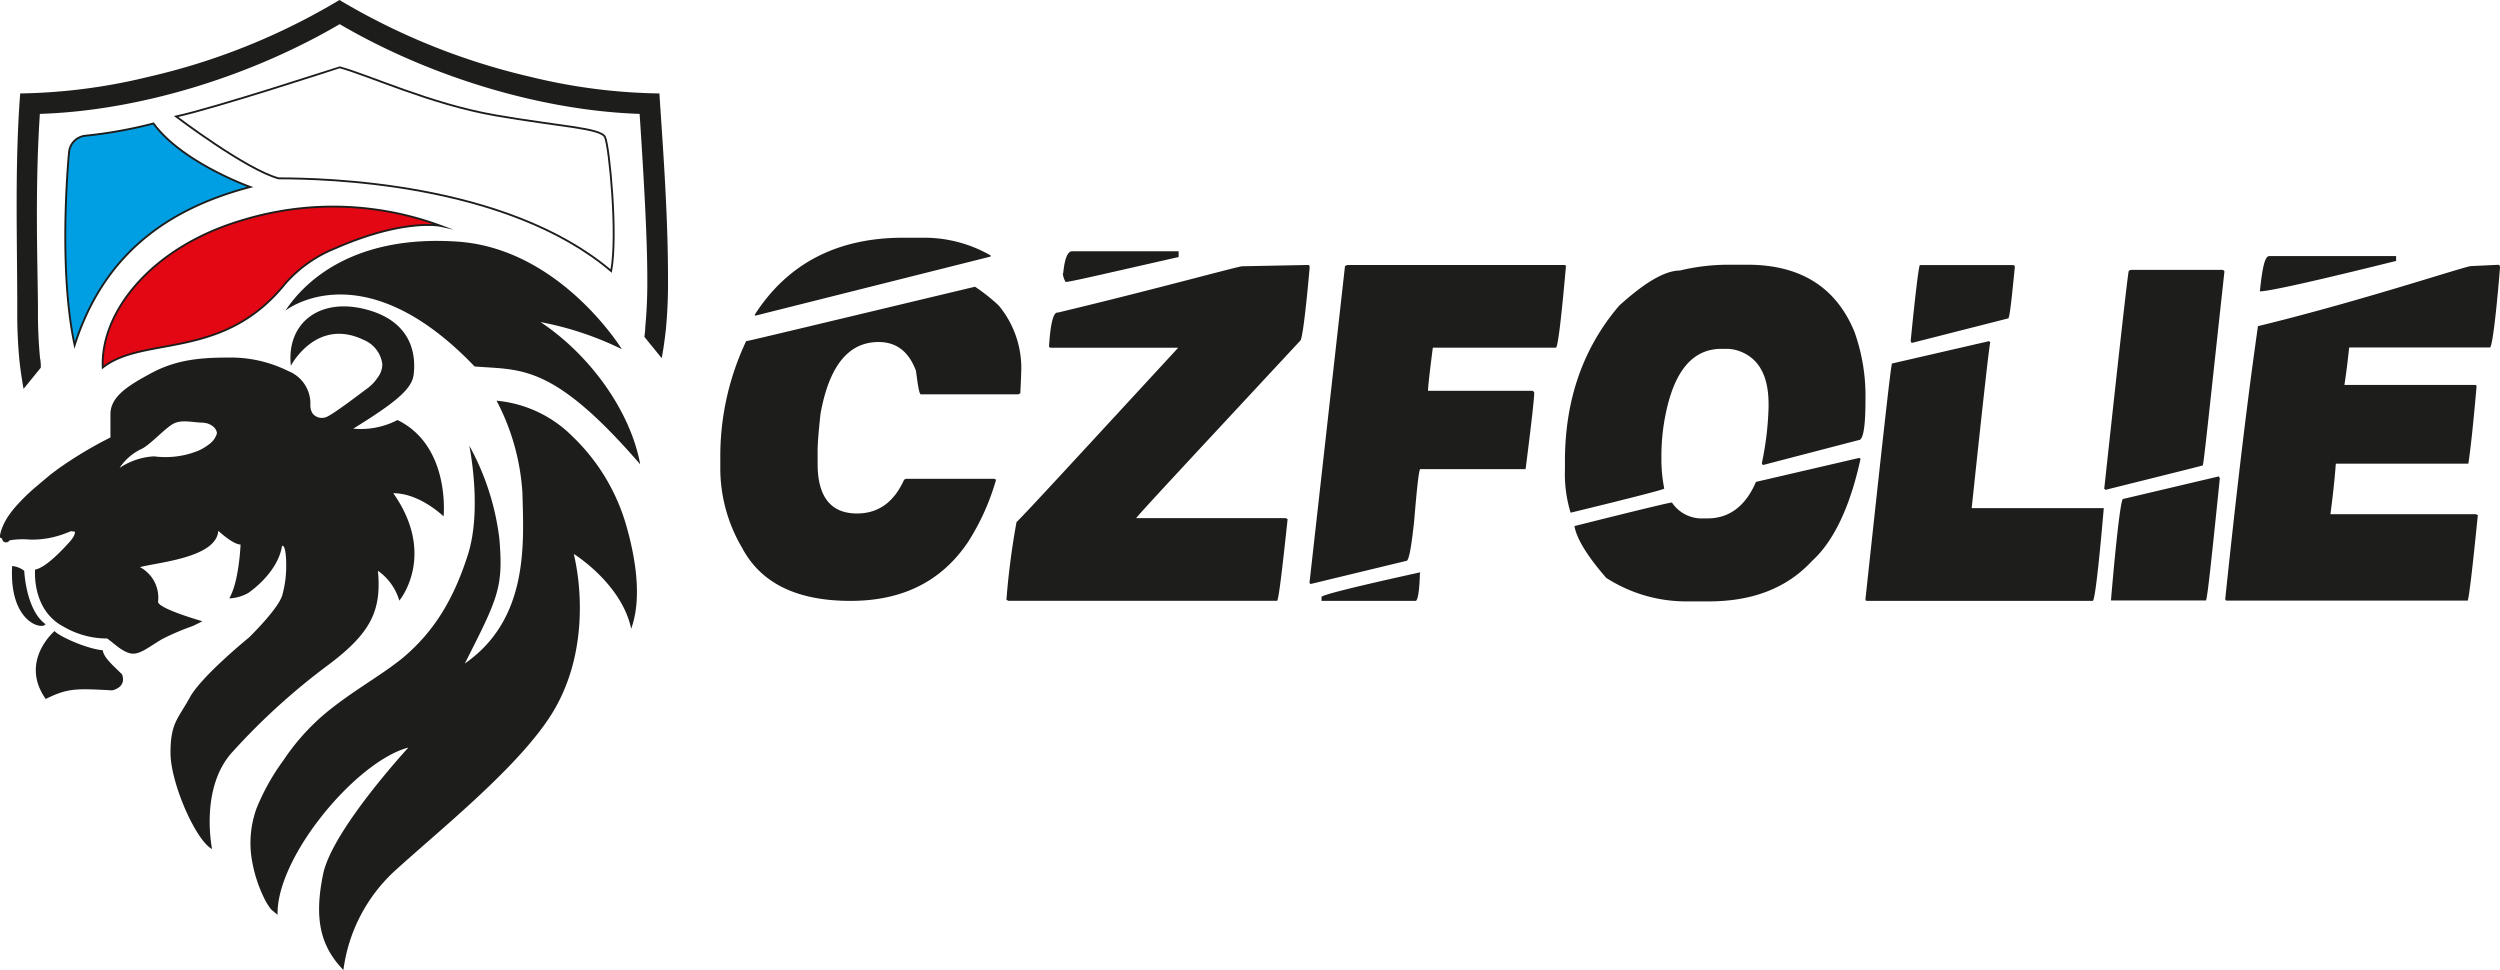 <svg xmlns="http://www.w3.org/2000/svg" viewBox="0 0 289.74 112.42"><defs><style>.cls-1{fill:#1d1d1b;}.cls-1,.cls-3,.cls-4{fill-rule:evenodd;}.cls-2{fill:none;stroke:#1d1d1b;stroke-miterlimit:22.93;stroke-width:0.22px;}.cls-3{fill:#009fe3;}.cls-4{fill:#e30613;}</style></defs><g id="Vrstva_2" data-name="Vrstva 2"><g id="Vrstva_1-2" data-name="Vrstva 1"><path class="cls-1" d="M87.48,36.46v.11h.12l27.22-6.84v-.12a15.46,15.46,0,0,0-7.75-2.06h-2.38C97,27.55,91.27,30.56,87.48,36.46Zm-1,3.07a31.14,31.14,0,0,0-3,13.24v1.34a18.12,18.12,0,0,0,2.51,9.35c2.17,4.12,6.34,6.18,12.58,6.18,6.07,0,10.58-2.29,13.64-6.85a27.34,27.34,0,0,0,3.23-7.19l-.22-.11H105l-.22.11c-1.18,2.62-3,3.91-5.46,3.91-3,0-4.56-1.9-4.56-5.74V52.15q0-1.08.33-4.17c1-5.56,3.23-8.34,6.74-8.34,2.05,0,3.5,1.1,4.33,3.34.23,1.82.39,2.72.56,2.72h11.31l.22-.12c0-.11.06-1,.11-2.6a11.32,11.32,0,0,0-2.62-7.58A21,21,0,0,0,113,33.23C95.55,37.4,86.7,39.53,86.53,39.53Zm36.69-7.85a2.44,2.44,0,0,0,.33,1c.51,0,4.75-1,13.1-2.89v-.67H124.23C123.72,29.15,123.38,30,123.22,31.68Zm-.59,4.54c-.28,0-.76.24-1,3.86a.2.2,0,0,0,.22.22h14.75C125,52.82,118.81,59.56,117.81,60.51a88.19,88.19,0,0,0-1.17,9l.22.12H148c.17,0,.56-3.18,1.23-9.47l-.22-.11H131.67c.61-.78,7-7.63,19-20.54.22,0,.61-2.84,1.11-8.46,0-.22,0-.34-.22-.34l-7.6.15C143.49,30.87,133.59,33.6,122.63,36.22Zm33.3-5.39-4.12,36.75a.12.12,0,0,1,.11.11L163,65c.28,0,.56-1.5.89-4.56.34-4.06.56-6.07.72-6.07h12.2q1-7.84,1-8.86c0-.11-.11-.16-.22-.22H165.5c0-.39.17-2,.56-5h14.26q.33,0,1.16-9.35c0-.17,0-.23-.22-.23h-25.1Zm8.63,35.52q-11.35,2.5-11.35,2.84v.45h10.91c.22,0,.44-1.07.49-3.17C164.61,66.41,164.61,66.35,164.56,66.35Zm30.22-35c-1.79,0-4.12,1.4-7.07,4.07q-6.28,7.35-6.29,18v1a15.2,15.2,0,0,0,.66,5c7.12-1.73,10.74-2.67,10.85-2.79a17.87,17.87,0,0,1-.33-3.17v-.55a24.92,24.92,0,0,1,.22-3.34c.89-6.13,3.12-9.14,6.74-9.14h.66a4.34,4.34,0,0,1,1.29.22c2.33.78,3.51,2.84,3.51,6.18v.34a35.35,35.35,0,0,1-.78,6.51l.11.22L215.43,51c.5,0,.77-1.49.77-4.56v-.11a22.09,22.09,0,0,0-1.27-7.86c-2.12-5.17-6.24-7.79-12.42-7.79h-2.29A24.14,24.14,0,0,0,194.78,31.33Zm8.78,24.5c-1.22,2.83-3.11,4.23-5.61,4.23h-.45a4.16,4.16,0,0,1-3.68-1.84c-.28,0-4,.9-11.3,2.73.28,1.56,1.57,3.56,3.68,6a17.13,17.13,0,0,0,9.46,2.73H198c5.17,0,9.12-1.57,12-4.68,2.51-2.28,4.41-6.24,5.63-11.85a.12.12,0,0,1-.11-.11ZM222.5,30.72c-.12.17-.5,3.12-1.06,8.81l.11.22,11.19-2.85c.16,0,.38-2,.77-5.95a.21.21,0,0,0-.22-.23Zm-3.23,11.41c-.17.57-1.17,9.69-3.07,27.29,0,.17.06.22.22.22h26.12c.22,0,.66-3.56,1.27-10.64v-.11h-15.3q2-18.86,2.16-19.25c-.11,0-.11-.06-.11-.11Zm27.44-10.74c-.17.9-1.11,9.3-2.84,25.28.06,0,.11,0,.11.11,7.42-1.85,11.2-2.79,11.31-2.84s.89-7.62,2.51-22.44c0-.11-.06-.17-.22-.22H246.93Zm-.66,26.44c-.23,0-.73,3.9-1.39,11.65v.11h11c.17-.23.67-5,1.61-14.15l-.11-.23Zm15.86-24.06c1,0,6.18-1.14,15.79-3.53v-.56H263C262.47,29.68,262.19,31.08,261.91,33.77Zm-.22,4c-.5,3.61-1.78,12.41-3.79,31.61,0,.17.06.23.22.23H286c.17-.5.56-3.79,1.17-9.91l-.23-.11H270.09c.28-2.17.5-4.12.62-5.85h15.36c.22-1.39.56-4.4.95-8.91,0-.16-.06-.22-.17-.22H271.71c.05-.33.28-1.78.55-4.34h16.32c.22,0,.66-3.12,1.16-9.24,0-.22-.05-.34-.22-.34l-3.16.15C285.47,30.93,273.6,34.9,261.69,37.8ZM39.8,112.42A18.93,18.93,0,0,1,45.68,101C51,96.14,60.62,88.51,64.27,82.2s3.24-13.71,2.23-18c0,0,5.55,3.43,6.65,8.67,1.29-3.52.48-8.22-.48-11.65a23.08,23.08,0,0,0-6.3-10.62,14.24,14.24,0,0,0-8.82-4.16,26.37,26.37,0,0,1,3,10.74c.13,5.6.82,14.52-6.68,19.72,3.86-7.63,4.49-8.79,4-14.51a29.68,29.68,0,0,0-3.48-10.74s1.52,7.35-.16,12.63-4,9-7.59,12c-2.62,2.12-5.8,3.79-9,6.45a25.74,25.74,0,0,0-4.78,5.37,25.81,25.81,0,0,0-3.13,5.59,11.81,11.81,0,0,0-.48,6.29,16.17,16.17,0,0,0,1.31,4,7.35,7.35,0,0,0,.84,1.39c.06.08.77.65.77.65C32,99.35,41.3,88.21,47.33,86.64c0,0-8.83,9.56-9.88,14.66S37.09,109.63,39.8,112.42ZM24.22,51.5a6,6,0,0,1-1.2.72,10.12,10.12,0,0,1-5.16.67,7.94,7.94,0,0,0-4,1.34A6.21,6.21,0,0,1,16.47,52c1.06-.56,2.8-2.53,3.74-2.95s2.07-.1,3.19-.07,1.74.73,1.74,1.25A2.4,2.4,0,0,1,24.22,51.5Zm21.85-2.82a9.26,9.26,0,0,1-5.13,1c5.06-3.12,6.8-4.64,7-6.26s.28-5.93-5.3-7.5-9.47,1.53-8.93,6.47c0,0,2.93-5.64,8.43-3a3.52,3.52,0,0,1,2.17,2.82,2.55,2.55,0,0,1-.53,1.53A4.86,4.86,0,0,1,42.59,45c-.64.46-4.26,3.27-4.91,3.38a1.38,1.38,0,0,1-1.42-.42,1.69,1.69,0,0,1-.29-1A4.05,4.05,0,0,0,33.4,43a14.94,14.94,0,0,0-7-1.56c-3.49,0-6.12.33-8.88,1.81S12.8,46,12.8,48V50.7a46.76,46.76,0,0,0-6,3.59L5.85,55,4.66,56c-.44.37-.88.74-1.3,1.13s-.85.82-1.26,1.27A11.74,11.74,0,0,0,1,59.76a7.3,7.3,0,0,0-.77,1.46,4.89,4.89,0,0,0-.26,1,.07.07,0,0,0,.05.08l.17.08a1,1,0,0,1,.1.21.39.39,0,0,0,.28.25.5.5,0,0,0,.55-.22,9.66,9.66,0,0,1,2.4-.08,10.73,10.73,0,0,0,4-.7l.72-.28.44.06s.11.38-.61,1.18-2.74,3-4,3.21c0,0-.44,4.67,3.3,6.62A10,10,0,0,0,12.42,74c.69.47,1.71,1.53,2.73,1.73s2.09-.75,3.64-1.66a27.55,27.55,0,0,1,3.45-1.48c.26-.09,1.22-.59,1.22-.59s-5.21-1.48-5.14-2.27a4,4,0,0,0-2.1-4c2.11-.57,8.86-1.09,9.08-4.21,0,0,1.7,1.59,2.58,1.59,0,0-.16,4.28-1.31,6.24a4.9,4.9,0,0,0,2.19-.62s3.42-2.25,3.93-5.47c.5-.13.48,2.19.48,2.19A12.59,12.59,0,0,1,32.71,69c-.5,1.63-3.86,4.89-3.86,4.89S23.34,78.37,22,80.83s-2.24,2.92-2.24,6.42,2.95,10.2,4.82,11.15c0,0-1.51-7.22,2.49-11.39A75.76,75.76,0,0,1,38,77.1c4.91-3.68,6.25-6.25,5.8-10.95a6.46,6.46,0,0,1,2.48,3.46s4.38-5.22-.7-12.45c3.09,0,5.83,2.69,5.83,2.69S52.24,51.7,46.07,48.68ZM2.81,66.16S3,70.7,5.28,72.34c-.43.71-4.24-.27-3.87-6.74A2.63,2.63,0,0,1,2.81,66.16Zm3.49,7s-4.08,3.48-1,7.85c2.57-1.28,3.54-1.22,7.7-1,0,0,1.7-.31,1.15-1.85-1-1-2.13-1.93-2.24-2.8C10.12,75.22,6.79,73.74,6.3,73.11ZM33.08,36S42,28.87,55,42.47c5.36.45,9-.45,19.2,11.35-1.14-6.24-5.89-12.74-11.55-16.49a36.89,36.89,0,0,1,9.42,3.14S64.92,28.8,53,28,35.37,32.52,33.08,36ZM39.34,0A75.77,75.77,0,0,1,17.18,8.91,66.34,66.34,0,0,1,2.34,10.83C1.7,19.21,2,27.53,2,35.91a57.21,57.21,0,0,0,.25,5.85c.13,1.18.29,2.26.48,3.31l2-2.46c0-.35,0-.72-.09-1.1a54.32,54.32,0,0,1-.24-5.6c0-4.2-.39-13.61.22-22.71,11.78-.38,24.65-4.48,34.75-10.4,10.11,5.92,23,10,34.76,10.4.6,9.1.89,15,.89,19.15a54.32,54.32,0,0,1-.24,5.6c0,.38-.06.75-.09,1.1l2,2.46c.19-1,.35-2.13.48-3.31a57.21,57.21,0,0,0,.25-5.85c0-7.17-.52-14.38-1-21.52A66.43,66.43,0,0,1,61.5,8.91,77.23,77.23,0,0,1,39.34,0Z"></path><path class="cls-2" d="M20.41,13.5s8.13,6.17,11.88,7.17c5.18,0,26.37.41,38.54,10.74.79-4.13-.21-14.45-.71-15.52s-5.27-1.22-12.75-2.53-14.54-4.61-18-5.56C39.34,7.8,24.85,12.55,20.41,13.5Z"></path><path class="cls-3" d="M17.79,14.31C21.11,18.85,29,21.67,29,21.67,19,24.3,11.93,29.79,8.65,40,7,32.33,7.63,21.74,8,17.65a2.12,2.12,0,0,1,1.89-1.92A52.42,52.42,0,0,0,17.79,14.31Z"></path><path class="cls-2" d="M17.79,14.31C21.11,18.85,29,21.67,29,21.67,19,24.3,11.93,29.79,8.65,40,7,32.33,7.63,21.74,8,17.65a2.12,2.12,0,0,1,1.89-1.92A52.42,52.42,0,0,0,17.79,14.31Z"></path><path class="cls-4" d="M51.08,26.18s-4.19-.91-12.16,2.57a15.35,15.35,0,0,0-5.84,4.09c-7.2,9-16.39,6-21.17,9.75-.29-6.41,5.63-14,16.27-17.1A35.94,35.94,0,0,1,51.08,26.18Z"></path><path class="cls-2" d="M51.08,26.18s-4.19-.91-12.16,2.57a15.35,15.35,0,0,0-5.84,4.09c-7.2,9-16.39,6-21.17,9.75-.29-6.41,5.63-14,16.27-17.1A35.94,35.94,0,0,1,51.08,26.18Z"></path></g></g></svg>